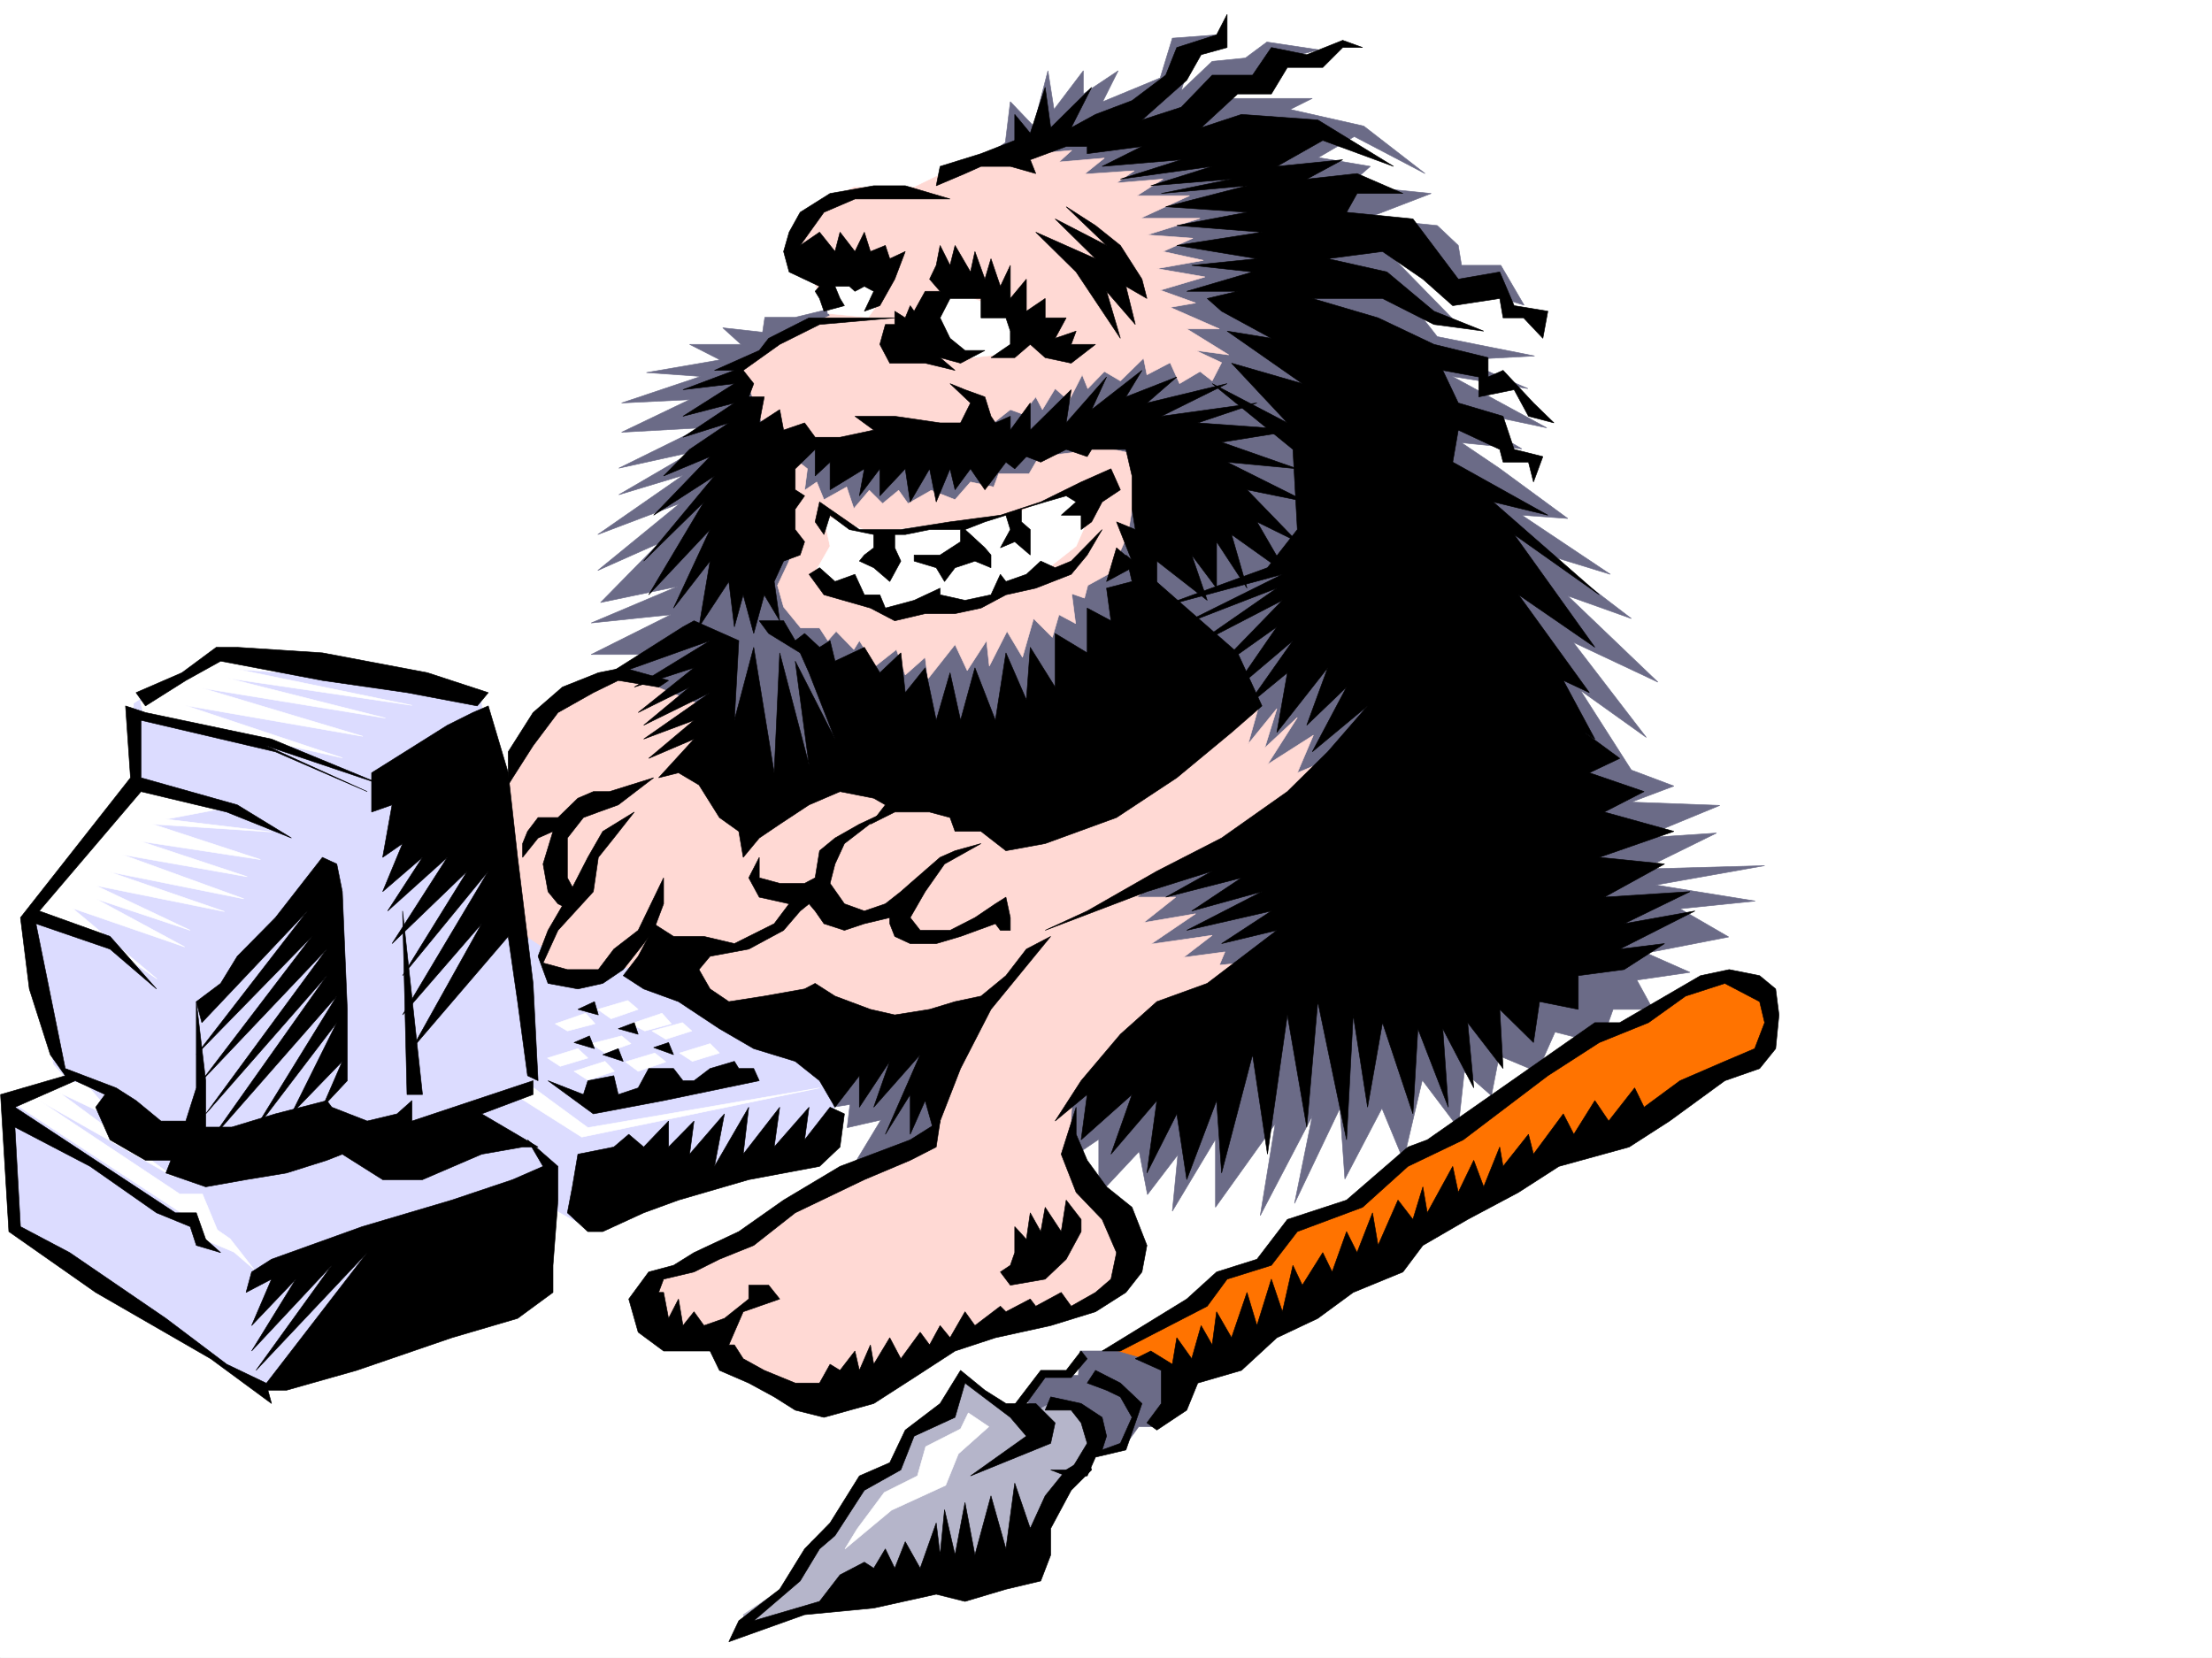 <svg xmlns="http://www.w3.org/2000/svg" width="2997.016" height="2246.297"><rect width="100%" height="100%" fill="#333333" stroke="none"/><defs><clipPath id="a"><path d="M0 0h2997v2244.137H0Zm0 0"/></clipPath></defs><path fill="#fff" d="M0 2246.297h2997.016V0H0Zm0 0"/><g clip-path="url(#a)" transform="translate(0 2.16)"><path fill="#fff" fill-rule="evenodd" stroke="#fff" stroke-linecap="square" stroke-linejoin="bevel" stroke-miterlimit="10" stroke-width=".743" d="M.742 2244.137h2995.531V-2.16H.743Zm0 0"/></g><path fill="#6b6b87" fill-rule="evenodd" stroke="#6b6b87" stroke-linecap="square" stroke-linejoin="bevel" stroke-miterlimit="10" stroke-width=".743" d="m1362.125 193.23 6.766-55.402 31.476 32.961 19.473-74.914 8.25 52.43 39.684-52.43v31.473l47.234-31.473-20.996 41.953 77.926-32.219 16.46-53.918 70.458-5.242-44.965 32.18-13.489 44.223 41.954-39.727 44.964-4.496 29.207-21.7 69.68 10.481-58.418 15.715-80.937 50.207h131.144l-29.992 14.973 99.668 22.484 83.164 64.399-95.91-50.168-48.719 28.464 70.457 11.965-29.246 25.457 111.668 11.258-87.66 33.707 95.87 9.734 28.505 26.942 4.457 26.976h53.215l31.476 53.922-51.691-15.718-62.95-6.727-74.171-53.176 94.386 96.617-53.175-16.5 29.949 38.2 131.883 26.234-98.922 5.242 89.93 38.942-102.637-16.5 128.133 69.675-128.133-26.976 94.386 55.441-81.68-8.25 50.99 34.45 92.901 68.19-62.21-4.5 119.882 80.118-83.168-25.453 111.633 85.394-86.137-30.695 122.11 116.832-114.645-53.918L2230.54 999.2l-89.187-63.691 68.933 107.875 57.711 21.703-57.71 21.738 119.878 4.496-107.133 44.184 102.637-6.727-98.883 48.68 164.102-4.496-147.602 26.195 134.856 21.742-101.895 10.477 65.922 38.203-111.629 21.738 59.195 26.2-71.941 10.476 21.738 39.688h-53.957l-16.5 46.449-62.172-15.719-23.968 53.922-51.688-21.703-10.52 53.922-36.714-32.219-8.211 75.656-48.719-64.437-25.492 108.62-29.207-70.417-50.207 95.871-6.723-95.871-61.465 128.832 24.008-118.317-70.46 134.817 20.253-124.336-80.937 113.078v-92.121l-58.454 97.398 7.508-76.402-41.21 53.918-11.223-58.414-54.7 58.414v-74.914l-65.18 44.184-20.253-59.903-134.86 22.485-120.62 42.695 45.706-75.656-45.707 10.476 3.754-31.476-61.465 9.738-267.484-581.965 49.461-37.457h-71.16L908.84 832.91l-107.875 11.22 116.867-49.422-104.16 21.7 78.707-80.114-82.422 36.676 110.887-90.633-110.887 41.953 115.383-80.156-86.918 26.238 98.883-57.676-98.883 21.703 110.887-54.664-107.133 5.985 92.156-44.184-92.156 4.496 107.133-35.972-73.43-5.239 99.668-17.203-41.215-20.996h69.68l-24.754-22.445 53.96 5.984 3.009-20.215h41.214l49.422-12.004 189.594-192.492zm0 0"/><path fill="#ff7300" fill-rule="evenodd" stroke="#ff7300" stroke-linecap="square" stroke-linejoin="bevel" stroke-miterlimit="10" stroke-width=".743" d="m1504.488 1833.594 122.895-77.926 32.215-32.922 65.925-16.5 32.22-52.434 77.183-29.206 92.156-68.153 246.488-161.797 49.461-17.242 110.145-50.906 49.46 8.25 23.227 52.433-30.734 46.41-376.883 203.75-263.73 158.786-169.344 96.617zm0 0"/><path fill="#6b6b87" fill-rule="evenodd" stroke="#6b6b87" stroke-linecap="square" stroke-linejoin="bevel" stroke-miterlimit="10" stroke-width=".743" d="m1383.867 1892.754 31.477-29.207h45.707l2.226-32.965h49.461l56.93 16.504 24.75 45.668-29.246 40.43h-22.442l-23.226 32.218-45.707 4.496zm0 0"/><path fill="#b5b5ca" fill-rule="evenodd" stroke="#b5b5ca" stroke-linecap="square" stroke-linejoin="bevel" stroke-miterlimit="10" stroke-width=".743" d="m1006.98 2187.879 70.461-47.191 21.7-51.692 33-24.71 32.218-56.188 50.164-26.196 15.758-41.957 54.7-34.445 16.464-33.703 88.403 47.191 38.984-20.254 58.453 20.254-13.488 59.16-65.961 116.086-396.36 110.848zm0 0"/><path fill="#dcdcff" fill-rule="evenodd" stroke="#dcdcff" stroke-linecap="square" stroke-linejoin="bevel" stroke-miterlimit="10" stroke-width=".743" d="m294.46 880.844-113.15 72.648 3.007 112.336-146.859 177.55 35.23 198.474 19.473 21.699-80.156 35.972 8.992 172.278 337.16 213.445 378.371-133.293 9.735-116.125 59.199 32.961 118.355-57.672 198.551-44.926 8.992-59.941-14.976-57.672-417.313-217.203-48.718-288.36-232.254-50.949Zm0 0"/><path fill="#ffd9d4" fill-rule="evenodd" stroke="#ffd9d4" stroke-linecap="square" stroke-linejoin="bevel" stroke-miterlimit="10" stroke-width=".743" d="M962.055 960.219 850.387 914.55l-44.184 11.219-51.691 40.468-90.672 117.574 31.476 173.02 43.438 28.465-2.969 29.988 62.91 4.457 70.418-11.965 263.77 138.57 191.043-74.171-56.93 161.797-186.586 92.898-70.418 51.652-137.867 57.672 9.738 64.438 92.899 17.203 35.23 39.727 111.63 35.19 193.312-86.882 173.84-41.21 43.437-44.927-3.754-53.175-39.684-51.688-40.468-44.93 3.754-70.418 47.933-69.675 209.07-128.051-56.968 5.98 7.504-17.984-56.184 7.508 38.941-29.953-83.164 11.965 60.684-41.211-70.422 12.003 43.441-34.445h-52.433l26.98-23.226 97.399-40.47 146.86-127.308-53.958 22.48 21.738-50.945-62.207 39.684 40.47-63.652-44.184 41.21 16.46-53.214-38.945 47.937 13.492-47.937-49.464 22.48 4.496-62.91-278.743 139.313-264.472-17.985-87.66 17.985zm0 0"/><path fill="#ffd9d4" fill-rule="evenodd" stroke="#ffd9d4" stroke-linecap="square" stroke-linejoin="bevel" stroke-miterlimit="10" stroke-width=".743" d="m1080.41 624.66 13.492 10.52-3.754 29.207 16.5-11.262 9.735 23.969 30.734-17.203 9.735 29.207 20.957-24.711 17.988 17.949 21.738-17.95 12.746 17.95 31.477-17.95 32.219 12.708 20.957-23.969 31.476 6.766 6.723-17.985h41.21l13.493-23.226 44.223-5.239 26.976-11.222 49.422 11.222 12.004 34.446-12.004 74.918-23.223 53.175-31.437 17.243-4.496 17.203-17.242-5.98 5.238 40.425-22.484-11.96-8.993 30.69-25.453-25.453-15.015 52.434-20.957-35.191-23.97 47.156-3.753-34.45-26.234 40.47-16.461-35.231-36.715 46.453-3.754-29.207-26.98 23.969-12.005-34.45-28.464 22.446-21.7-34.45-7.507 12.005-23.97-24.711-11.26 12.707-11.22-17.203h-25.496l-23.222-28.465-8.25-29.207 14.27-29.993 9.737-23.222-24.007-50.91zm345.41-432.914-150.574 44.184-36.715 17.984h-81.68l-59.195 29.211-17.246 51.688 44.223 92.863-52.434 22.484-67.445 47.192 31.473 86.136 146.078 25.457 158.12-31.437 28.466-22.485 16.46 5.985 17.989-23.227 8.992 17.242 17.242-28.464 18.73 16.46 17.985-35.187 7.508 18.727 22.48-23.223 21.703 12.746 31.473-30.734 4.5 22.484 31.473-16.46 12.746 28.425 27.722-16.461 16.461 12.746 12.747-24.71-35.227-16.5 44.965 5.98-56.93-35.192h44.184l-66.668-29.207 34.449-5.98-47.937-17.243 60.683-17.988-65.18-11.222 62.95-11.22-54.7-12.003 40.47-17.988-62.208-4.496 71.942-22.442h-80.938l66.707-30.734h-71.203l35.23-22.442-62.953 5.239 23.969-16.5-67.406 4.496 26.976-21.7-61.464 5.239 17.246-15.719-48.72 4.457zm0 0"/><path fill="#fff" fill-rule="evenodd" stroke="#fff" stroke-linecap="square" stroke-linejoin="bevel" stroke-miterlimit="10" stroke-width=".743" d="m704.309 1487.52 83.91 53.214 322.183-66.664-313.933 53.918-73.43-53.918zm-623.371-23.97-73.43 23.97L261.5 1653.813l12.707 24.71 42.738 17.989 26.977 23.222-32.215-41.21-17.246-11.965-20.254-48.68h-30.691L53.215 1491.274l182.05 103.382-154.327-113.86 77.144 36.716-41.21-48.68zM1198.805 382.008l-74.172-5.238-3.012 47.933 54.703 5.242 17.242-23.968zm89.89 11.222 64.438 24.711 41.21 35.227-19.468 24.71-58.418 6.727-41.21-25.453-3.013-29.207zM1115.64 698.09l54.7 19.472h45.71l95.91-12.746 59.942-6.726 91.375-41.953 20.996 23.968-26.234 59.903-45.707 35.972-77.926 35.188-86.883 12.746-36.714 5.984-49.461-18.73-45.707-23.227-8.993-16.46 17.985-31.473zM190.3 950.48l108.657-60.64 283.945 35.93-260.718-18.727 236.007 48.68-249.496-36.676 213.524 53.918-248.012-40.43 217.32 65.14-241.289-41.952 213.567 71.16-269.75-60.645zm-14.976 118.356L37.457 1235.129l88.406 30.695 86.918 60.684-114.64-95.875 152.097 52.433-120.62-65.18 128.128 42.7-128.129-60.684L304.2 1235.13l-156.597-53.918 182.832 36.676-164.844-59.903 169.34 29.954L190.3 1140l162.618 24.711-146.117-47.938 161.09 10.48-143.106-17.202 86.922-16.5-98.926-19.473zm566.442 364.766 41.21-12.708 13.493 12.708-37.461 11.261zm35.972 17.984 41.953-13.488 12.747 13.488-35.97 11.965zm69.676-12.746 39.688-11.965 15.011 11.965-37.457 12.746zm-46.449-24.711 41.21-10.477 12.708 10.477-35.192 12.746zm-48.719-26.938 41.211-14.234 12.746 14.234-37.457 9.735zm57.711-19.511 40.43-11.965 14.27 11.965-36.716 12.746zm44.926 19.511 41.992-14.234 12.707 14.234-35.973 9.735zm28.504 9.735 41.21-11.262 12.708 11.262-35.192 11.222zm37.457 29.949 41.21-12.746 12.708 12.746-36.715 11.223zm240.504 644.879 36.715-49.422 44.964-22.484 11.223-39.688 47.195-23.969 10.516-21.699 27.723 18.692-41.211 36.714-17.242 42.696-73.43 33.703-62.953 52.433zm0 0"/><path fill-rule="evenodd" stroke="#000" stroke-linecap="square" stroke-linejoin="bevel" stroke-miterlimit="10" stroke-width=".743" d="M1287.21 269.633h-128.874l-41.953 17.988-32.219 44.926 26.238-17.95 20.957 26.2 6.762-26.2 20.215 26.2 12.75-26.2 8.25 26.2 20.215-8.25 5.98 17.984 20.996-9.734-14.23 37.457-20.215 35.934-20.996 7.507 12.746-26.98-12.746-6.727-12.75 6.727-7.465-6.727h-19.512l6.762 16.461 5.985 9.739-27.723 7.507-5.98-17.246-5.985-9.734 5.984-6.727-41.21-19.468-7.508-27.723 7.507-26.2 14.973-26.976 40.469-25.457 59.199-10.477h42.695zm-191.042 161.055-54.7 27.722-12.745 16.461-60.684 26.977h26.977l-69.676 26.199 69.676-8.25-69.676 44.223 69.676-17.989-69.676 46.453 62.168-19.472-53.176 35.933-35.227 35.97 62.95-26.235-76.442 79.41 82.426-53.176-95.914 115.348 81.68-80.157L878.89 805.93l83.164-88.367-49.461 106.351 49.46-63.652-15.011 89.11 40.465-61.43 7.508 61.43 11.964-43.442 14.235 52.433 14.27-52.433 20.956 35.23-7.504-53.219 12.747-27.68 22.48-8.25 5.984-17.988-12.707-16.46V689.84l12.707-17.985-12.707-8.21V635.18l26.977-26.235v35.97l20.215-18.727v37.457l46.453-28.465-6.727 36.675 27.723-36.675v36.675l34.445-36.675 6.727 44.925 26.234-44.925 8.992 44.925 18.73-44.925 6.767 28.465 20.957-28.465 19.472 28.465 28.504-37.457 11.965 8.992 15.754-16.5 19.473 7.508 34.449-17.243 28.465 9.735 6.02-9.735h46.452l8.25 35.97v44.925l4.496 27.723-25.496-10.477 21 53.176-21-17.989-13.488 45.668 34.488-18.687 33.703 54.66v-63.652l68.192 53.175-21-61.425 33.707 44.925v-62.914l41.21 62.914-20.956-72.648 75.656 53.918-41.21-71.121 54.702 26.937-68.191-70.378 80.937 16.46-107.879-53.917 95.133 8.992-102.64-35.973 102.64-16.46-134.86-9.735 80.157-26.98-129.617 17.988 89.187-44.223-108.656 26.234 40.465-35.191-68.93 26.941 21.739-35.933-68.192 53.175 20.215-44.183-54.7 62.172 6.762-44.965-55.44 54.7V546.03l-26.981 36.715V564.02l-20.254 8.992-5.98-8.992-8.25-26.239-26.942-9.734-20.254-8.25 27.723 26.234-13.489 26.98h-27.722l-61.426-8.991h-53.961l25.496 18.726-45.71 9.738h-33.704l-14.27-19.472-28.464 9.734-5.243-27.723-27.718 17.989 6.761-35.23h-20.996l6.727-17.985-14.234-17.95 49.46-35.226 53.961-26.941 101.895-8.992zm0 0"/><path fill-rule="evenodd" stroke="#000" stroke-linecap="square" stroke-linejoin="bevel" stroke-miterlimit="10" stroke-width=".743" d="m1192.082 466.621 7.469-26.941h12.746v-17.985l14.23 8.993 6.727-16.5 5.277 7.507 14.977-26.98h20.215l-14.235-16.461 8.992-18.73 5.243-26.977 13.488 26.976 6.766-26.976 20.957 35.973 5.98-27.723 13.492 37.457 8.25-27.723 12.746 37.457 13.489-28.465v44.926l21.738-26.195v43.441l25.457-17.246v26.239h28.465l-14.977 27.722 28.465-9.738-6.727 17.95h32.961l-32.96 25.491-35.227-7.508-20.215-17.984-20.996 17.984h-32.219l26.235-17.984v-17.95l-5.98-17.983h-33.747v-26.239h-41.953l-13.488 26.239 13.488 27.722 20.254 16.461h26.941l-32.96 17.242-27.723-7.508 20.254 17.243-40.47-9.735h-47.976zm-81.68 213.484 53.957 37.457h56.188l66.664-10.476 68.191-8.996 54.7-17.985 54.703-26.98 40.43-17.945 12.745 28.465-24.71 16.46-14.235 26.98-14.23 10.477V698.09h-26.98l20.214-17.985-13.488-8.25-28.465 8.25-32.219 9.735v17.246l12.004 10.476v34.45l-20.996-17.989-19.473 8.25 13.489-24.71-5.98-19.473-28.505 8.996-26.941 10.476 7.469 6.727 19.472 17.984 8.25 9.739v17.242l-21.742-8.992-26.937 8.992-14.235 18.687-11.262-18.687-29.949-8.992v-8.25h35.192l27.722-17.989v-16.46h-41.957l-32.96 6.726h-14.231v17.984l8.25 17.989-15.016 27.68-21.699-18.688-19.473-8.992 6.727-8.25 12.746-9.739V724.29l-32.96-6.727-26.24-19.472-8.25 26.2-11.964-17.204zm0 0"/><path fill-rule="evenodd" stroke="#000" stroke-linecap="square" stroke-linejoin="bevel" stroke-miterlimit="10" stroke-width=".743" d="m1096.168 778.207 20.215 27.723 62.953 17.984 32.96 17.246 41.212-9.738h40.469l35.187-7.508 33.746-17.984 40.43-8.993 47.973-18.73 21.703-26.195 20.253-34.45-41.957 42.7-21.738 8.992-19.472-8.992-19.473 17.945-27.719 9.734-7.508-9.734-12.746 27.723-35.191 7.507-33.742-7.507v-8.993l-35.192 16.5-38.98 10.477-7.469-17.984h-20.996l-12.75-27.723-26.977 9.734-20.957-18.687zm0 0"/><path fill-rule="evenodd" stroke="#000" stroke-linecap="square" stroke-linejoin="bevel" stroke-miterlimit="10" stroke-width=".743" d="m1061.684 841.16 15.757 26.938 12.707-9.735 20.254 18.727 14.23-8.992 6.727 27.722 39.727-18.73 20.996 34.45 28.465-26.942 5.98 53.918 26.98-33.703 14.973 71.164 18.73-64.438 14.235 64.438 19.469-71.164 27.723 71.164 14.273-91.38 27.719 63.657 5.242-71.164 33.703 53.922v-72.649l43.442 26.235v-60.684l32.218 17.246-5.984-44.223 34.488-8.996-8.25-35.93 151.356 132.587 32.96 71.906-41.21 35.933-74.176 61.426-81.68 53.918-96.652 35.23-53.176 9.735-33.746-26.234h-35.187l-6.766-18.73-27.723-7.47h-47.191l-32.961 16.461 20.215-26.195-15.719-8.992-45.71-8.996-41.954 17.988-39.727 26.195-27.718 18.73-21.743 26.196-5.98-35.187-26.238-18.73-27.719-44.184-27.723-16.461-26.941 6.726 47.937-52.433-61.425 26.195 61.425-51.648-68.191 25.453 89.93-62.914-89.93 44.183 62.207-51.687-69.676 34.484 75.66-60.683-80.937 26.199 102.676-62.914-151.356 53.918 114.64-72.645 14.977-8.21L1001 868.097l-5.984 107.879 26.199-98.887 27.722 170.047 7.504-162.54 39.727 152.024-18.727-140.8 53.918 105.609-35.191-89.89-12.004-26.942-42.695-26.235-12.746-17.203zm0 0"/><path fill-rule="evenodd" stroke="#000" stroke-linecap="square" stroke-linejoin="bevel" stroke-miterlimit="10" stroke-width=".743" d="m1268.48 251.687 38.985-16.5 21.7-9.738h39.726l34.449 9.739-7.469-18.73 48.68-17.985h28.465v9.734l74.21-9.734-53.957 26.976 107.133-8.992-82.422 26.238 124.375-17.246-83.164 26.238 109.403-8.992-95.172 19.47 116.129-10.478-110.106 28.426 110.106 7.508-95.133 17.984 115.387 8.993-115.387 17.949 108.621 17.984-88.406 8.992 82.426 8.997-89.149 26.195h68.934l-41.211 9.734 19.469 17.246 67.449 36.715-59.942-9.738 101.895 71.125-95.91-27.684 75.656 80.899-101.895-53.215 109.403 89.148 5.984 108.617-40.469 51.692-149.832 54.66 170.086-45.707-143.109 71.164 135.601-52.434-115.386 80.153 122.894-63.653-95.172 98.102 87.664-62.168-61.425 89.145 83.164-70.418-62.207 88.406 54.699-44.965-14.23 80.898 68.933-87.624-28.465 77.886 53.957-51.687-46.449 87.66 74.914-62.168-53.957 62.168-54.703 53.918-89.148 62.914-87.66 44.926-94.426 53.957-56.93 26.199 137.867-52.434 88.402-27.722-62.91 35.23 102.637-26.238-67.45 44.965 95.173-26.235-101.895 52.434 114.64-26.2-67.448 44.184 74.917-17.984-94.386 71.902-68.192 24.711-49.46 44.223-53.176 62.914-35.23 54.66 43.44-35.934-8.21 61.387 68.933-61.387-28.504 80.86 62.207-72.648-13.488 98.14 40.465-80.152 13.492 89.144 40.43-107.133 6.762 98.141 41.957-160.309 20.214 134.817 26.977-188.735 26.238 152.06 14.973-170.048 38.984 187.25 8.992-169.262 19.473 125.079 20.215-114.602 41.21 123.598 6.767-115.348 41.21 106.352-7.507-106.352 41.953 80.156-8.25-88.406 47.976 62.172-4.496-80.156 45.707 44.964 8.211-55.445 52.473 10.48v-45.667l62.168-8.25 54.703-35.192-60.684 7.47 101.895-51.653-95.914 17.203 89.187-43.438-116.164 7.508 81.68-44.969-88.406-8.992 101.152-35.187-94.426-26.2 53.957-27.722-74.172-25.453 41.211-19.512-47.937-35.188 14.234 8.993-42.738-79.414 35.23 16.5-95.914-132.586 103.422 71.16-109.402-152.8 115.383 81.64-143.848-125.825 74.172 17.985-128.875-71.902 7.508-43.442 56.187 26.2 4.496 17.242h34.446l6.765 26.937 12.707-34.445-38.941-9.735-14.977-44.925-60.683-17.989-20.996-44.183 48.718 8.992v26.941l47.938-9.734 19.469 35.973 34.488 8.992-27.723-26.98-41.21-44.184-20.255 8.992v-26.235l-73.43-17.984-75.66-35.933-89.144-26.239h95.129l69.676 35.23 67.449 8.993-67.45-26.977-63.656-53.175-80.19-17.989 74.171-9.734 54.7 37.457 40.468 35.934 63.695-9.739 4.496 26.239h27.723l26.195 27.722 6.766-36.715-45.707-7.507-19.473-45.668-56.187 9.734-61.465-81.64-89.89-8.993 14.23-25.457h62.172l-62.172-26.976-68.188 7.507 48.719-26.238-89.188 8.992 62.208-35.187 95.875 35.187-102.641-62.91-103.379-7.508-54.7 17.989 49.462-45.672h45.707l21.699-35.973h47.977l26.98-26.977h26.937l-26.937-9.738-48.719 19.473-47.937-9.735-25.492 37.457h-54.703l-41.954 43.442-53.175 17.242 60.683-53.918 19.473-34.488 35.226-9.735V19.473l-14.27 27.722-53.921 17.203-14.973 37.457-45.707 34.45-49.465 18.726-32.96 17.989 27.722-54.665-55.441 54.665-7.508-54.665-20.215 62.168-20.996-25.492v35.23l-45.71 17.946-55.442 17.242zm0 0"/><path fill-rule="evenodd" stroke="#000" stroke-linecap="square" stroke-linejoin="bevel" stroke-miterlimit="10" stroke-width=".743" d="m1458.04 368.52 59.94 89.89-18.73-63.695 38.984 44.965-12.746-51.692 28.465 16.461-6.726-26.195-29.247-45.707-33.707-26.942-39.722-25.492 54.699 52.434-69.676-35.934 54.7 53.918-80.934-35.933zm-429.317 793.18v27.722l27.718 7.508h33.707l14.27-7.508 5.984-36.676 20.957-17.242 33-18.73 35.192-16.461-55.445 42.699-12.747 27.68-6.726 26.238 19.473 27.722 26.98 9.735 28.465-9.735 20.996-16.5 12.707-11.222 40.469-35.23 20.254-8.954 35.187-9.734-49.422 27.68-26.234 37.46-20.254 35.227 13.488 17.207h40.469l33.703-17.207 27.723-18.727 14.273-8.992 5.98 27.719v17.207h-13.488l-6.765-8.996-47.192 17.246-32.964 9.734h-35.227l-20.957-9.734-6.766-17.246v-8.211l-34.445 8.21-26.98 8.997-27.723-8.996-11.965-17.203-8.25-9.735-12.004 9.735-22.48 26.199-47.196 25.453-52.433 9.735-15.012 17.988 15.012 26.234 25.453 17.203 47.976-7.468 54.664-9.735 14.27-7.508 26.941 17.243 47.977 17.949 32.96 7.508 47.192-7.508 34.489-10.48 35.187-7.47 33.746-27.718 27.719-35.973 32.965-17.203-80.938 98.844-41.21 80.156-27.723 71.16-5.242 25.453-14.973-53.175-20.254 45.707v-53.918l-33.703 53.918 47.191-107.875-62.91 71.16 21.7-62.168-41.173 62.168v-42.696l-33 42.696-20.957-35.93-32.96-26.238-56.227-17.203-46.453-26.98-55.442-36.716-47.195-17.203-27.723-17.984 20.254-26.238 14.235-26.938 6.722-17.246 26.98 17.246h41.212l41.21 9.734 53.923-26.98 20.253-26.938-40.468-8.992-14.235-26.238zm0 0"/><path fill-rule="evenodd" stroke="#000" stroke-linecap="square" stroke-linejoin="bevel" stroke-miterlimit="10" stroke-width=".743" d="m859.379 1100.313-42.695 26.199-20.215 35.187-27.723 53.961-26.238 44.926-13.488 35.188 13.488 36.714 40.469 7.508 33.707-7.508 27.718-18.726 27.723-35.192 13.488-17.984 13.492-35.934v-35.23l-34.449 71.164-33 25.453-20.957 27.723h-41.953l-32.96-8.996 20.214-44.18 47.934-52.434 6.765-46.453 20.957-26.195zm0 0"/><path fill-rule="evenodd" stroke="#000" stroke-linecap="square" stroke-linejoin="bevel" stroke-miterlimit="10" stroke-width=".743" d="M825.676 1072.59h-21.742l-20.957 8.996L756 1107.78h-26.98l-14.235 18.73-6.723 16.5v18.688l20.958-26.195 20.214-8.992-13.449 44.18 6.723 37.46 13.492 16.5 19.469 9.735 7.508-18.727-14.23-26.238v-53.918l21.698-27.723 20.254-7.468 26.98-9.735 47.934-36.715zm-504.235-195.5 115.383 7.508 142.363 26.941 82.383 26.977-14.972 17.988-95.133-17.988-114.64-16.5-137.868-26.196-47.191 26.196-54.704 34.488-12.746-17.988 62.172-26.977 46.489-34.45zm-151.355 79.414 6.723 97.36-149.086 189.515 12.004 96.617 28.464 89.11 20.215 28.464-87.664 25.492 11.262 185.727 117.613 82.422 155.852 89.851 82.422 60.684-7.508-27.723-53.176-25.453-82.422-62.168-130.398-89.148-66.664-35.191-7.508-134.817 101.894 53.176 89.93 62.914 45.707 18.727 8.25 25.453 32.961 9.738-20.254-17.95-12.707-35.968h-28.465l-217.316-143.07 81.68-35.93 40.468 18.726-12.746 17.204 19.473 44.183 47.973 27.723h34.449l-6.727 17.242 53.918 18.73 54.703-9.738 54.7-8.992 54.703-17.242 20.996-8.25 54.66 34.484h53.96l80.192-34.484 55.445-9.735h20.958l-76.403-44.925 69.676-26.2v-18.726l-164.102 54.66v-27.723l-20.214 17.989-40.47 9.734-47.976-18.73-6.722-8.993-69.676 17.989-59.2 17.984h-35.23v-62.91l-12.707-107.137v116.871l-14.23 44.926h-33.743l-33.707-27.723-26.976-17.203-68.934-26.234L48.72 1251.59l100.37 34.45 62.95 53.956-62.95-71.16-95.874-34.45 137.828-161.796 116.164 27.723 87.664 35.19-73.43-44.925-130.398-36.715v-77.886l182.09 42.695 124.375 53.918-137.125-62.168 158.082 53.176-150.574-62.168-170.829-35.934zm0 0"/><path fill-rule="evenodd" stroke="#000" stroke-linecap="square" stroke-linejoin="bevel" stroke-miterlimit="10" stroke-width=".743" d="m436.824 1161.7-63.691 81.679-51.692 52.395-22.484 36.714-32.96 24.711 7.468 28.465 143.105-151.277-150.574 194.719 156.598-160.27-149.13 195.5 169.345-178.297-164.106 223.223 164.106-187.25-157.34 222.437 170.828-194.719-115.383 187.25 115.383-151.316-61.426 123.598 68.934-71.164-26.98 62.168 33.706-35.93v-96.656l-6.726-159.528-7.508-37.46zM661.57 956.504l26.98 90.633 12.747 114.562 20.996 170.79 6.727 131.847-14.235-6.766-13.488-100.37-12.746-88.364-130.36 152.059 94.426-169.305-107.172 123.598L661.57 1180.43l-116.125 141.582 87.66-141.582-101.894 98.14 74.918-116.87-80.899 72.687 47.196-72.688-53.961 46.453 26.98-65.14-26.98 18.687 12.746-71.12-27.719 9.733v-53.175l102.637-64.438 34.484-17.203zm0 0"/><path fill-rule="evenodd" stroke="#000" stroke-linecap="square" stroke-linejoin="bevel" stroke-miterlimit="10" stroke-width=".743" d="m551.465 1483.063-6.02-248.676 26.98 248.676zM367.89 1706.246l122.852-44.184 121.406-35.972 82.426-27.684 41.211-17.984-21-35.973L756 1580.422v45.668l-6.766 88.406v36.715l-47.937 35.191-89.149 26.196-128.87 44.222-95.173 26.942H353.66l143.848-186.508-150.613 159.566 102.636-142.324-108.617 116.086 59.938-97.355-59.938 62.91 26.977-62.91-34.485 17.984 7.508-27.723zm415.087-142.324 48.68-9.734 20.253-17.208 20.215 17.207 33.703-35.19v35.19l34.488-35.19-5.984 44.925 47.195-54.66-13.488 71.16 46.45-80.156-7.508 63.656 49.46-63.656-7.503 53.921 47.23-53.921-6.02 44.183 34.485-44.183 19.473 8.996-5.985 44.926-27.719 26.234-95.914 17.984-95.168 27.684-47.195 17.246-55.441 25.453h-20.215l-27.723-25.453 6.723-35.191zm20.957-54.66 95.171-17.988 129.618-26.938-7.508-16.5H1001l-5.984-9.738-32.961 9.738-21.739 16.5H925.34l-12.746-16.5H878.89l-14.235 26.234-26.976 8.993-6.024-25.493-35.187 6.766-6.024 18.727-47.937-18.727zm12.75-80.157 20.996-8.21 6.722 17.203zm-38.946-16.46 20.957-8.993 6.766 17.243zm59.942-18.731 21.699-8.25 5.277 15.758zm47.933 25.457 20.215-6.727 6.766 16.462zm-102.636-51.691 22.484-10.48 5.238 17.987zm450.277 176.77-95.133 35.972-76.437 45.668-60.684 42.7-60.684 28.464-27.722 17.242-33.703 8.992-26.98 36.676 12.745 44.965 34.45 25.453h62.949l12.707 26.238 39.726 17.203 34.45 18.73 28.503 17.985 38.942 9.739 67.449-18.73 54.7-35.192 55.445-35.973 54.66-17.984 74.957-16.461 60.68-18.73 41.214-26.196 21.739-27.723 6.726-35.972-20.215-51.688-34.488-27.684-26.234-35.972-14.977-35.192v-36.714l-20.215 63.656 20.215 51.691 35.23 36.715 19.47 44.926-7.505 35.973-20.96 17.984-32.962 18.691-13.488-18.691-34.484 18.691-7.469-9.738-32.96 17.242-7.509-7.504-34.488 26.235-13.45-18.73-20.253 35.19-13.488-16.46-14.235 26.195-12.746-17.203-26.195 35.933-15.016-28.464-21.699 35.972-4.496-26.238-14.977 34.488-6.023-26.238-20.215 26.238-13.488-8.25-14.23 25.453h-32.962l-41.957-17.203-28.504-15.758-11.964-18.73h-7.508l19.472-44.926 49.461-17.242-14.972-18.727h-26.98v18.727l-32.962 26.238-27.722 9.735-13.489-18.73-14.976 18.73-6.02-35.973-13.492 26.238-6.723-35.191h-6.726l6.726-17.984 41.211-9.739 34.446-17.242 46.453-18.73 56.226-44.18 93.645-44.93 62.168-26.234 35.226-17.984 5.243-35.192zm0 0"/><path fill-rule="evenodd" stroke="#000" stroke-linecap="square" stroke-linejoin="bevel" stroke-miterlimit="10" stroke-width=".743" d="m1368.89 1741.438 47.196-8.211 28.465-26.98 20.254-37.458v-16.46l-20.254-26.24-6.727 42.7-21.738-32.96-5.984 32.96-14.23-25.453-5.243 35.969-15.754-17.242v35.19l-5.984 17.243-13.489 8.992zM892.379 931.012l-54.7-8.996-33.745 16.5L756 965.496l-33.707 44.926-27.719 43.441-6.023 9.735v-44.926l33.742-53.176 39.687-34.484 48.72-19.473 33.702-6.726 61.426 17.203zm625.601 899.57 117.653-60.68 26.976-36.675 59.942-18.73 35.191-45.708 88.402-32.96 61.465-55.407 74.918-35.973 114.641-86.879 69.676-44.925 66.664-26.98 50.207-35.934 53.215-17.243 47.191 24.711 6.766 28.465-13.489 35.23-40.468 17.204-60.684 26.238-48.719 35.93-12.746-26.196-35.191 44.926-18.727-27.723-28.504 45.708-14.234-27.72-40.43 54.66-6.765-26.94-34.446 43.44-4.496-26.233-21.738 53.956-13.492-35.972-20.957 43.441-7.508-35.191-34.484 62.914-5.985-35.191-13.488 44.183-20.215-26.238-26.98 61.426-7.504-44.18-20.961 53.918-14.23-28.465-19.512 54.7-12.707-26.235-27.723 44.184-12.746-26.942-14.23 62.91-14.977-44.18-19.512 62.91-13.488-44.925-20.957 61.387-20.254-35.192-5.984 44.926-14.973-26.195-12.75 44.926-20.215-28.465-6.02 35.972-29.207-17.988-20.957 10.48 35.188 15.758v44.926l-19.469 26.195 13.488 9.739 40.47-26.942 14.972-36.715 59.199-17.203 47.937-44.222 55.442-26.196 47.976-35.191 67.41-27.723 26.977-35.972 60.684-35.188 68.933-36.715 54.703-35.191 95.169-26.234 54.699-35.192 74.918-54.66 47.191-16.5 21.742-26.941 4.496-45.707-4.496-35.192-21.742-17.984-41.21-8.25-38.942 8.25-109.403 63.652h-33.703L1933.81 1544.45l-26.2 9.739-83.164 71.902-80.195 26.238-41.21 53.918-54.7 17.242-40.43 36.676-114.64 70.418zm0 0"/><path fill-rule="evenodd" stroke="#000" stroke-linecap="square" stroke-linejoin="bevel" stroke-miterlimit="10" stroke-width=".743" d="m1451.313 1991.637 21.703-35.973-8.211-27.723-13.493-17.203h-35.226l7.508-17.984 41.21 8.992 28.465 18.73 5.981 25.454-5.98 18.726 24.71-8.992 15.758-35.187-15.758-27.723-18.73-8.992-26.234-9.739 11.257-17.203 33.708 17.203 29.246 27.723-8.993 26.195-12.746 36.715-41.215 9.738-11.257 25.454h-28.465l-20.957-8.211zm21.703-150.574-21.704 25.492h-35.226l-32.219 44.183h-14.976l41.21-53.918h34.45l20.254-26.238zm0 0"/><path fill-rule="evenodd" stroke="#000" stroke-linecap="square" stroke-linejoin="bevel" stroke-miterlimit="10" stroke-width=".743" d="M1403.34 1901.746h-40.43l-28.504-17.984-32.96-26.942-27.723 44.926-47.196 35.934-20.996 44.222-41.172 17.946-39.726 63.695-34.485 35.188-33.707 54.663L1001 2196.09l-13.492 28.465 102.64-36.676 93.684-8.992 84.648-18.73 38.985 9.737 55.445-16.5 47.192-11.222 13.492-35.192v-35.968l27.718-51.692 27.723-27.683-6.02-17.243-28.464 17.243-28.465 35.191-20.215 44.184-20.996-61.43-11.965 89.148-20.254-71.902-21.742 80.152-13.45-71.16-13.487 71.16-14.235-61.425-6.02 61.425-5.242-43.437-21.738 61.426-20.215-35.973-14.23 35.973-12.746-26.239-15.719 26.239-12.746-8.25-32.965 17.203-27.719 35.972-89.187 26.196 62.95-53.918 26.237-43.442 20.957-17.984 39.727-61.426 49.46-27.683 17.985-45.707 55.446-25.453 13.488-46.454 61.426 46.454 21.738 25.453-75.695 53.918 108.66-44.184 5.98-27.723zm0 0"/></svg>
